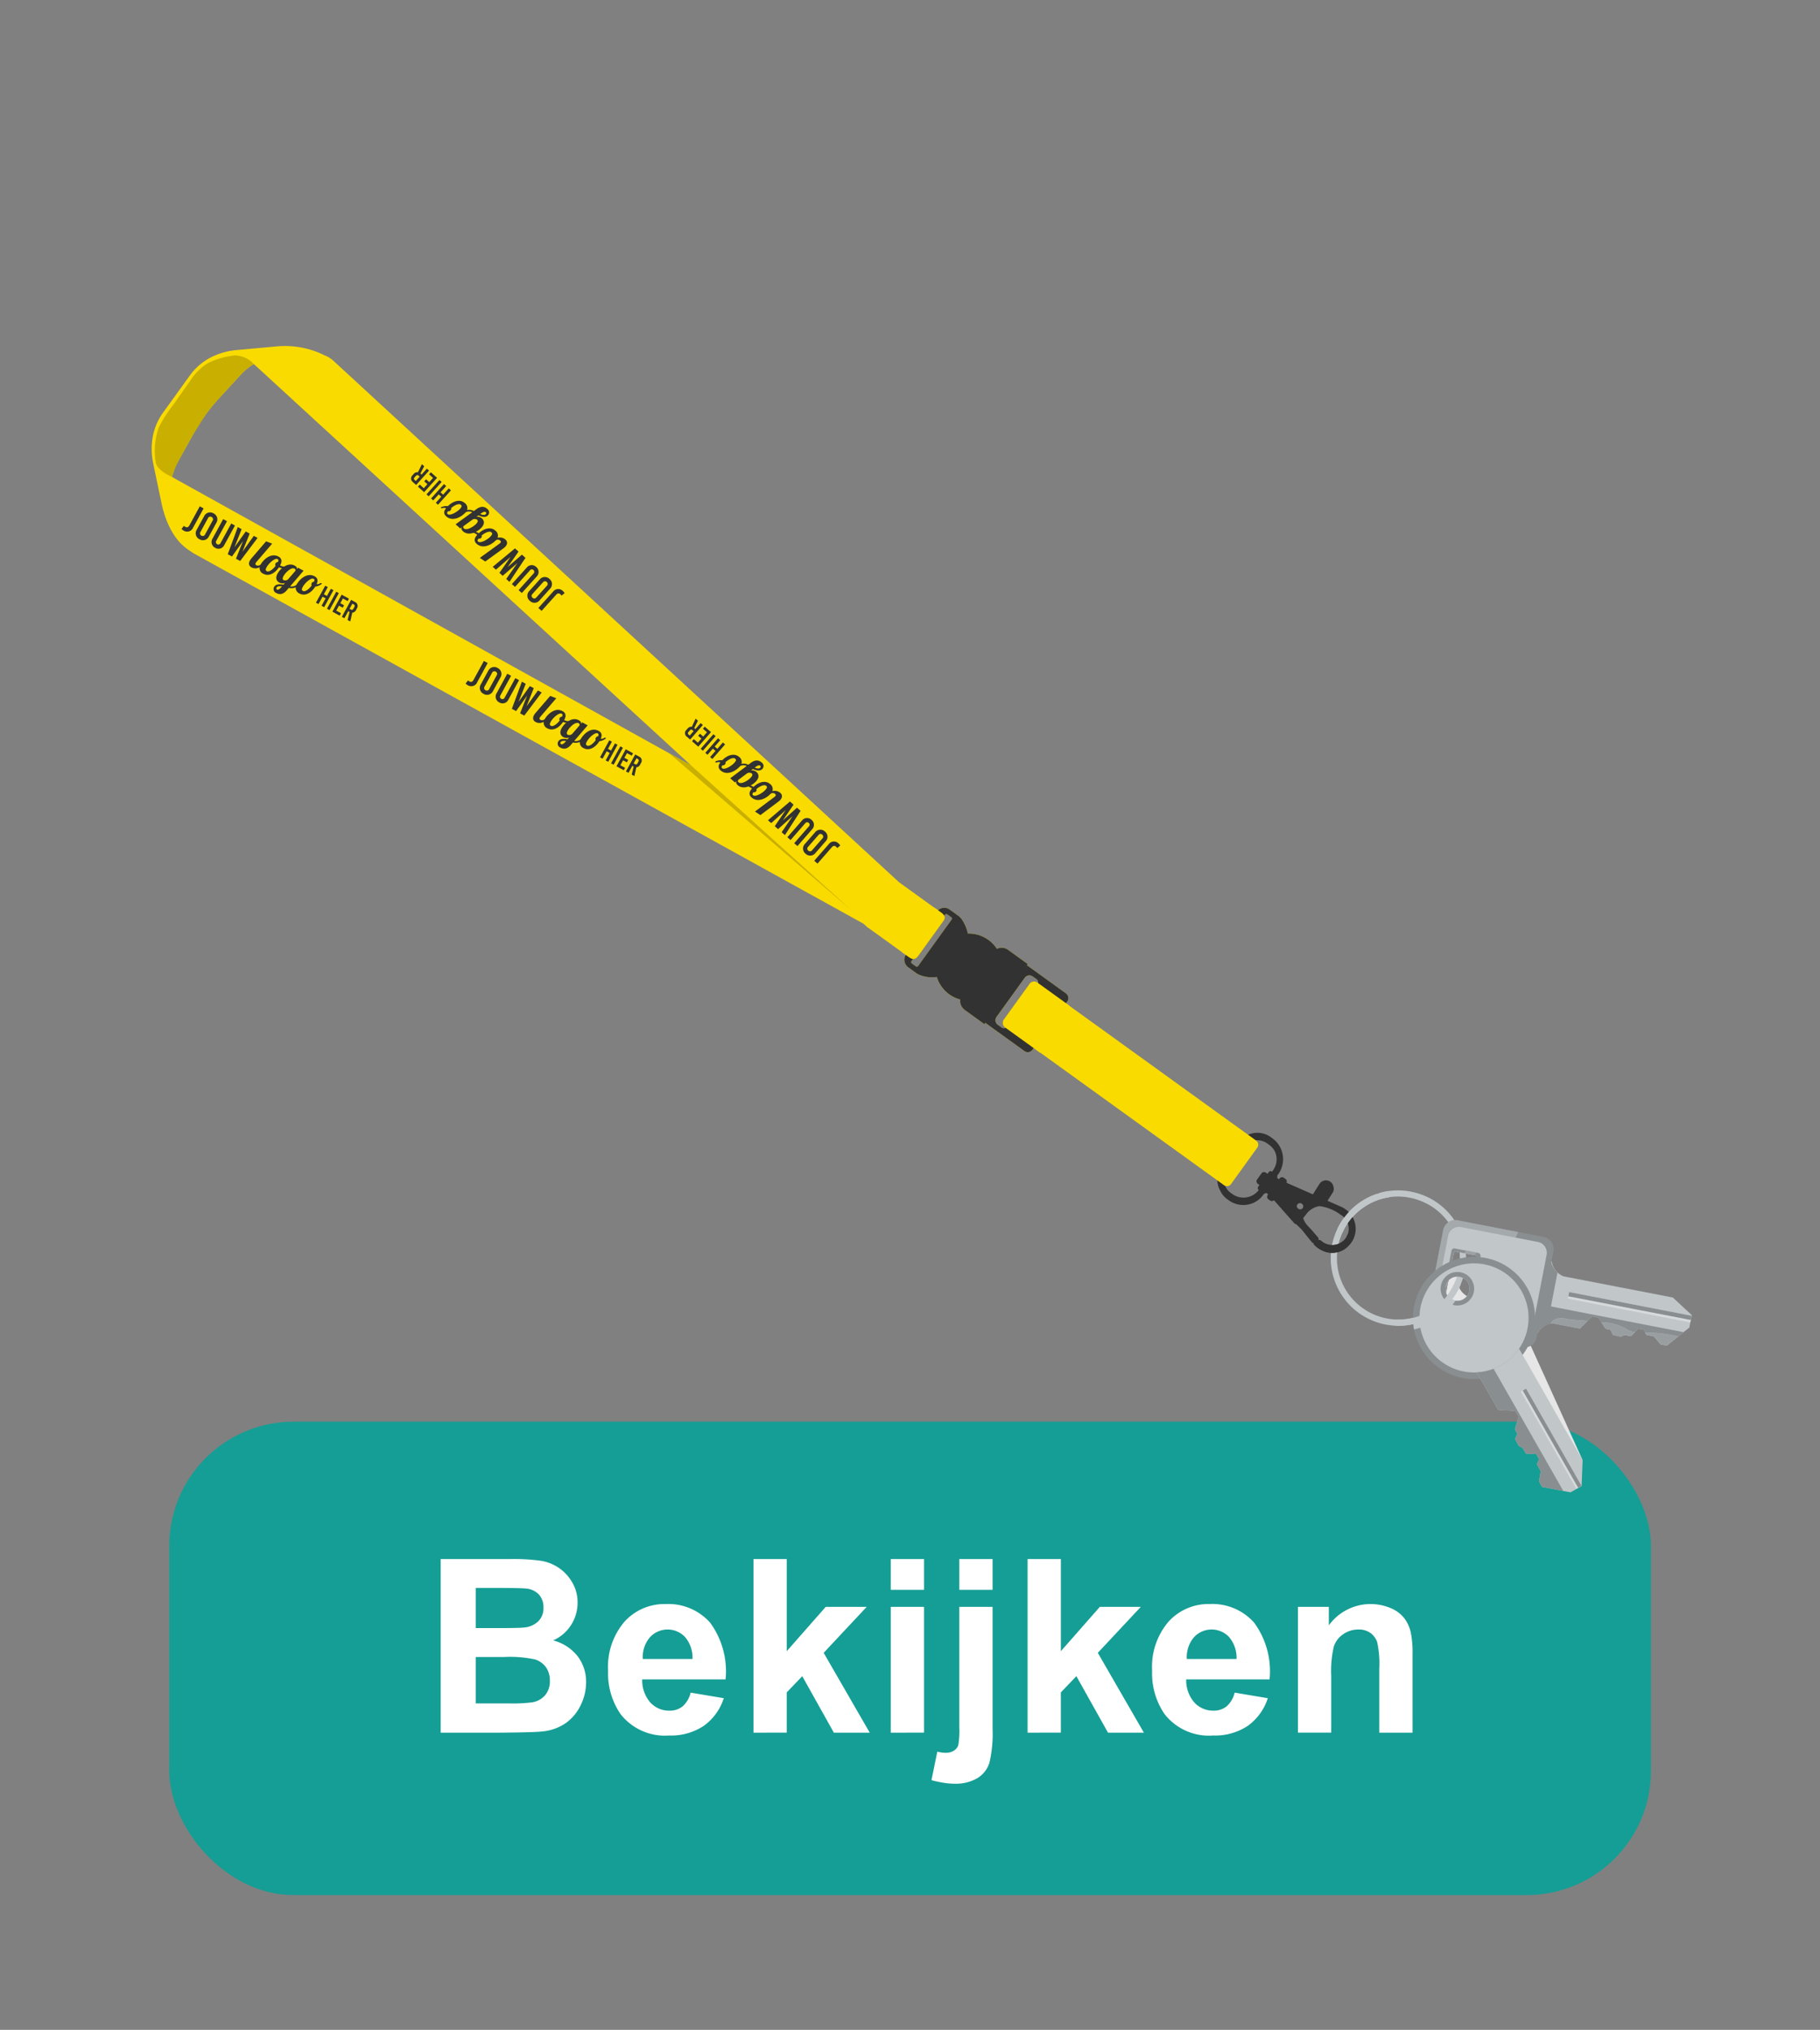<svg xmlns="http://www.w3.org/2000/svg" xmlns:xlink="http://www.w3.org/1999/xlink" viewBox="0 0 139 155">
  <rect x="0" y="0" width="139" height="155" fill="#808080" stroke="none"/>
  <defs>
    <symbol id="button" data-name="button" viewBox="0 0 74.226 17.155">
      <g>
        <path d="M0,0H5.299A15.376,15.376,0,0,1,7.646.131,3.456,3.456,0,0,1,9.03.679a3.405,3.405,0,0,1,1.018,1.107,3,3,0,0,1,.407,1.551,3.142,3.142,0,0,1-1.863,2.876A3.493,3.493,0,0,1,10.454,7.416a3.191,3.191,0,0,1,.651,1.998,3.939,3.939,0,0,1-.42,1.759,3.547,3.547,0,0,1-1.149,1.366,3.787,3.787,0,0,1-1.795.628q-.669.073-3.228.091H0ZM2.677,2.207V5.272H4.431q1.564,0,1.944-.045a1.774,1.774,0,0,0,1.081-.475A1.401,1.401,0,0,0,7.85,3.717a1.452,1.452,0,0,0-.339-.999A1.539,1.539,0,0,0,6.502,2.252q-.398-.045-2.288-.045Zm0,5.272v3.545h2.478a12.021,12.021,0,0,0,1.836-.082,1.659,1.659,0,0,0,.972-.528,1.63,1.63,0,0,0,.375-1.126,1.733,1.733,0,0,0-.289-1.014,1.645,1.645,0,0,0-.836-.606A9.091,9.091,0,0,0,4.838,7.48Z" style="fill: #fff"/>
        <path d="M19.089,10.201l2.532.425a4.156,4.156,0,0,1-1.542,2.121,4.53,4.53,0,0,1-2.636.728,4.295,4.295,0,0,1-3.708-1.637,5.497,5.497,0,0,1-.95-3.31,5.302,5.302,0,0,1,1.248-3.739A4.11,4.11,0,0,1,17.19,3.437a4.263,4.263,0,0,1,3.382,1.415,6.264,6.264,0,0,1,1.185,4.337H15.391a2.571,2.571,0,0,0,.615,1.759,1.925,1.925,0,0,0,1.465.629,1.558,1.558,0,0,0,1.004-.326A2.01,2.01,0,0,0,19.089,10.201Zm.144-2.568a2.447,2.447,0,0,0-.57-1.678,1.833,1.833,0,0,0-2.695.032,2.343,2.343,0,0,0-.534,1.645Z" style="fill: #fff"/>
        <path d="M23.888,13.258V0h2.542V7.036l2.975-3.383h3.129L29.25,7.162l3.518,6.096h-2.74L27.614,8.944l-1.185,1.238v3.075Z" style="fill: #fff"/>
        <path d="M34.375,2.352V0h2.541V2.352Zm0,10.906V3.653h2.541v9.604Z" style="fill: #fff"/>
        <path d="M42.15,3.653V12.959a9.653,9.653,0,0,1-.24,2.592,2.099,2.099,0,0,1-.922,1.18,3.248,3.248,0,0,1-1.741.425,5.416,5.416,0,0,1-.819-.067,8.845,8.845,0,0,1-.945-.204l.443-2.17c.121.024.233.044.339.059a2.16,2.16,0,0,0,.294.022,1.122,1.122,0,0,0,.638-.167.807.807,0,0,0,.33-.402,6.606,6.606,0,0,0,.081-1.411V3.653ZM39.609,2.352V0H42.15V2.352Z" style="fill: #fff"/>
        <path d="M44.824,13.258V0h2.542V7.036L50.34,3.653h3.129L50.187,7.162l3.518,6.096h-2.74L48.55,8.944l-1.185,1.238v3.075Z" style="fill: #fff"/>
        <path d="M60.638,10.201l2.532.425a4.156,4.156,0,0,1-1.542,2.121,4.53,4.53,0,0,1-2.636.728,4.295,4.295,0,0,1-3.708-1.637,5.497,5.497,0,0,1-.95-3.31,5.302,5.302,0,0,1,1.248-3.739,4.11,4.11,0,0,1,3.156-1.353,4.262,4.262,0,0,1,3.382,1.415,6.264,6.264,0,0,1,1.185,4.337H56.939a2.571,2.571,0,0,0,.615,1.759,1.925,1.925,0,0,0,1.465.629,1.558,1.558,0,0,0,1.004-.326A2.01,2.01,0,0,0,60.638,10.201Zm.144-2.568a2.447,2.447,0,0,0-.57-1.678,1.833,1.833,0,0,0-2.695.032,2.343,2.343,0,0,0-.534,1.645Z" style="fill: #fff"/>
        <path d="M74.226,13.258H71.684V8.356a7.588,7.588,0,0,0-.163-2.013,1.414,1.414,0,0,0-.529-.71,1.519,1.519,0,0,0-.882-.253,2.035,2.035,0,0,0-1.185.362,1.82,1.82,0,0,0-.719.958,8.281,8.281,0,0,0-.194,2.207v4.35h-2.541V3.653h2.36V5.064a3.936,3.936,0,0,1,4.703-1.325,2.579,2.579,0,0,1,1.054.773A2.8,2.8,0,0,1,74.085,5.58a7.944,7.944,0,0,1,.14,1.709Z" style="fill: #fff"/>
      </g>
    </symbol>
    <symbol id="Your_logo_zwart_naast_elkaar_" data-name="Your logo zwart naast elkaar " viewBox="0 0 28.411 6.104">
      <g id="horizontal">
        <g>
          <path d="M22.634,4.552V1.693h.433V2.898h.515V1.693h.433V4.552h-.433V3.306h-.515V4.552Z" style="fill: #323232"/>
          <path d="M24.489,1.693h.433V4.552h-.433Z" style="fill: #323232"/>
          <path d="M25.396,1.693h1.229v.408H25.829v.796h.633v.408H25.829v.837h.796v.408H25.396Z" style="fill: #323232"/>
          <path d="M27.962,4.552l-.314-1.18h-.225v1.18H26.99V1.693h.678a.638.638,0,0,1,.678.682v.315a.65.65,0,0,1-.298.584l.363,1.278Zm-.539-1.589h.225a.243.243,0,0,0,.265-.266V2.367a.243.243,0,0,0-.265-.266h-.225Z" style="fill: #323232"/>
        </g>
        <g>
          <path d="M12.784,0l-.739,3.47a.892.892,0,0,0-.026.206c0,.18.084.238.264.238.251,0,.482-.244.578-.566h.27c-.366,1.047-1.002,1.189-1.349,1.189-.386,0-.687-.231-.687-.771a2.109,2.109,0,0,1,.051-.418L11.833.128Z" style="fill: #323232"/>
          <path d="M15.355,2.255a.151.151,0,0,0,.071.013,2.046,2.046,0,0,0,.99-.386l.058.173a2.029,2.029,0,0,1-1.137.533C15.233,3.778,14.59,4.523,13.8,4.523a.915.915,0,0,1-1.028-1.015c0-.739.437-2.281,1.76-2.281C15.085,1.227,15.355,1.581,15.355,2.255Zm-.552.353c-.135-.032-.173-.142-.173-.27a.352.352,0,0,1,.199-.347c-.013-.27-.077-.373-.244-.373-.456,0-.855,1.176-.855,1.805,0,.424.084.521.328.521C14.372,3.945,14.699,3.367,14.802,2.609Z" style="fill: #323232"/>
          <path d="M18.768,1.285l-.636,2.981a1.219,1.219,0,0,0,.81-.919h.27A1.55,1.55,0,0,1,18.074,4.549l-.096.463c-.193.919-.733,1.092-1.157,1.092a.635.635,0,0,1-.72-.623c0-.54.565-.81,1.047-.957l.077-.341a1.032,1.032,0,0,1-.771.353c-.437,0-.854-.27-.854-1.034,0-.867.533-2.249,1.651-2.249.366,0,.521.141.521.328v.038l.071-.334ZM16.674,5.603c.135,0,.289-.193.372-.572l.039-.186c-.328.122-.63.289-.63.546A.219.219,0,0,0,16.674,5.603Zm-.122-2.191c0,.495.206.501.321.501a.626.626,0,0,0,.514-.501l.328-1.523a.253.253,0,0,0-.264-.238C16.905,1.651,16.551,2.808,16.551,3.412Z" style="fill: #323232"/>
          <path d="M21.41,2.095c.225-.045.386-.322.456-.443h.206a1.801,1.801,0,0,1-.662.861c-.077,1.234-.72,2.011-1.529,2.011a.915.915,0,0,1-1.028-1.015c0-.739.418-2.281,1.741-2.281C21.102,1.227,21.372,1.523,21.41,2.095Zm-.546.514C20.762,2.57,20.71,2.48,20.71,2.32a.338.338,0,0,1,.18-.334c-.013-.27-.084-.366-.244-.366-.456,0-.835,1.176-.835,1.805,0,.424.083.521.328.521C20.453,3.945,20.768,3.367,20.864,2.609Z" style="fill: #323232"/>
        </g>
        <g>
          <path d="M0,4.513l.085-.573a1.024,1.024,0,0,0,.248.03c.302,0,.434-.145.434-.513V.289h.64V3.571A.939.939,0,0,1,.41,4.573,1.335,1.335,0,0,1,0,4.513Z" style="fill: #323232"/>
          <path d="M2.028,3.553V1.249A.968.968,0,0,1,3.054.229a.967.967,0,0,1,1.025,1.02V3.553a.967.967,0,0,1-1.025,1.02A.967.967,0,0,1,2.028,3.553Zm1.412,0V1.249A.37.37,0,0,0,3.054.832a.37.37,0,0,0-.386.417V3.553a.37.37,0,0,0,.386.417A.37.37,0,0,0,3.44,3.553Z" style="fill: #323232"/>
          <path d="M4.702,3.584V.289h.64V3.584a.357.357,0,1,0,.712,0V.289H6.681V3.584a.936.936,0,0,1-.983.989A.946.946,0,0,1,4.702,3.584Z" style="fill: #323232"/>
          <path d="M10.489.289,9.868,4.513H9.162L8.824,1.731l-.338,2.781H7.78L7.159.289h.645l.35,2.854.35-2.854h.651l.35,2.854.35-2.854Z" style="fill: #323232"/>
        </g>
      </g>
    </symbol>
  </defs>
  <g style="isolation: isolate">
    <g id="Laag_1" data-name="Laag 1">
      <rect x="12.926" y="108.562" width="113.164" height="36.149" rx="9.488" style="fill: #159e95"/>
      <use width="74.226" height="17.155" transform="translate(33.657 119.05)" xlink:href="#button"/>
      <g>
        <g>
          <g>
            <g>
              <g>
                <g>
                  <g>
                    <g>
                      <path d="M109.463,97.995a1.476,1.476,0,0,1,.72,1.96c-.343.74,2.712-.582,1.972-.924a1.476,1.476,0,0,1-.72-1.96C111.778,96.331,108.723,97.652,109.463,97.995Z" style="fill: #e6e6e6;mix-blend-mode: multiply"/>
                      <polygon points="120.872 111.499 116.645 102.187 115.256 103.909 120.872 111.499" style="fill: #e6e6e6;mix-blend-mode: multiply"/>
                      <g>
                        <path d="M110.22,93.931l-1.271,6.566a.946.946,0,0,0,.747,1.105l6.566,1.271a.946.946,0,0,0,1.105-.747l1.271-6.566a.946.946,0,0,0-.747-1.105l-6.566-1.271a.946.946,0,0,0-1.105.747Zm.796,1.793L110.337,99.23a.177.177,0,0,0,.14.207l1.478.286a.177.177,0,0,0,.207-.14l.678-3.505a.177.177,0,0,0-.14-.207l-1.478-.286a.177.177,0,0,0-.207.14Z" style="fill: #898e91;fill-rule: evenodd"/>
                        <path d="M110.22,93.931l-1.271,6.566a.946.946,0,0,0,.747,1.105l2.3.445a1.472,1.472,0,0,1,.454-1.006c1.364-1.233,1.133-3.045,1.811-3.83.292-.338-.261-.925.841-1.825a3.625,3.625,0,0,0,.837-1.31l-4.613-.893a.946.946,0,0,0-1.105.747Zm.796,1.793L110.337,99.23a.177.177,0,0,0,.14.207l1.478.286a.177.177,0,0,0,.207-.14l.678-3.505a.177.177,0,0,0-.14-.207l-1.478-.286a.177.177,0,0,0-.207.14Z" style="fill: #a4a9ac;fill-rule: evenodd"/>
                        <path d="M110.601,94.368l-1.135,5.866a.845.845,0,0,0,.667.987l5.866,1.135a.845.845,0,0,0,.987-.667l1.135-5.866a.845.845,0,0,0-.667-.987l-5.866-1.135a.845.845,0,0,0-.987.667Zm.414,1.356L110.337,99.23a.177.177,0,0,0,.14.207l1.478.286a.177.177,0,0,0,.207-.14l.678-3.505a.177.177,0,0,0-.14-.207l-1.478-.286a.177.177,0,0,0-.207.14Z" style="fill: #c1c6c9;fill-rule: evenodd"/>
                        <path d="M110.104,99.382a.215.215,0,0,0,.171.244l1.796.347a.215.215,0,0,0,.251-.17l.59-3.048c-.078.068-.16.133-.242.195l-.509,2.631a.177.177,0,0,1-.207.14l-1.478-.286a.177.177,0,0,1-.14-.207l.012-.06c-.078.074-.16.146-.245.213Z" style="fill: #999ea1;fill-rule: evenodd"/>
                        <path d="M118.499,96.282c-.286,1.516-.781,3.997-1.067,5.513a1.456,1.456,0,0,1,1.147-.753l2.077.402.934-.922.495.092.534.843.387.093.186.378.578.137.309-.125.492.089.543-.571.436.085.18.382.591.122.508.608.47.091,1.721-1.37.185-.954-1.443-1.342-8.345-1.615a1.502,1.502,0,0,1-.917-1.182Z" style="fill: #c1c6c9;fill-rule: evenodd"/>
                        <polygon points="129.097 100.979 129.194 100.474 119.839 98.663 119.741 99.168 129.097 100.979 129.097 100.979" style="fill: #d7dadb;fill-rule: evenodd"/>
                        <polygon points="129.132 100.796 129.194 100.474 119.839 98.663 119.777 98.986 129.132 100.796 129.132 100.796" style="fill: #898e91;fill-rule: evenodd"/>
                        <path d="M117.827,99.642l-.395,2.153a1.334,1.334,0,0,1,1.256-.716l1.978.383.923-.94.495.092.534.843.387.093.186.378.578.137.309-.125.492.089.543-.571.436.085.18.382.591.122.508.608.47.091,1.283-1.022-10.756-2.082Z" style="fill: #898e91;fill-rule: evenodd"/>
                        <path d="M117.911,101.274Zm.518-.209q.072-.015.15-.024l2.077.402.587-.579c-.696-.056-1.28-.089-1.433-.125-.898-.214-1.225.051-1.38.326Zm3.879-.098.31.49.387.093.186.378.578.137.309-.125.492.089.302-.318a1.288,1.288,0,0,1-.708-.261,4.172,4.172,0,0,0-1.857-.483Zm3.351.807.071.15.591.122.508.608.47.091.866-.689a9.146,9.146,0,0,0-2.507-.282Z" style="fill: #c1c6c9;fill-rule: evenodd"/>
                        <path d="M117.913,101.278l.001,0-.003-.004.002.004Zm.502-.189a1.421,1.421,0,0,1,.272-.011l1.978.383.586-.597c-.701-.057-1.289-.09-1.443-.126-.924-.22-1.244.067-1.393.351Zm3.892-.122.31.49.387.093.186.378.578.137.309-.125.492.089.302-.318a1.288,1.288,0,0,1-.708-.261,4.172,4.172,0,0,0-1.857-.483Zm3.351.807.071.15.591.122.508.608.47.091.866-.689a9.145,9.145,0,0,0-2.507-.282Z" style="fill: #999ea1;fill-rule: evenodd"/>
                        <path d="M118.417,96.266c-.285,1.516-.782,3.996-1.067,5.513a1.518,1.518,0,0,1,.835-.645l.767-3.962a1.91,1.91,0,0,1-.535-.906Z" style="fill: #898e91;fill-rule: evenodd"/>
                        <path d="M117.742,99.626l-.392,2.154a1.51,1.51,0,0,1,.833-.634l.267-1.382-.709-.137Z" style="fill: #898e91;fill-rule: evenodd"/>
                        <path d="M110.855,95.503l-.75,3.873a.215.215,0,0,0,.17.251l1.796.347a.215.215,0,0,0,.251-.17l.749-3.873a.215.215,0,0,0-.17-.251l-1.796-.348a.215.215,0,0,0-.251.17Zm.161.222L110.337,99.23a.177.177,0,0,0,.14.207l1.478.286a.177.177,0,0,0,.207-.14l.678-3.505a.177.177,0,0,0-.14-.207l-1.478-.286a.177.177,0,0,0-.207.14Z" style="fill: #898e91;fill-rule: evenodd"/>
                        <path d="M110.594,96.85l-.288,1.487a1.875,1.875,0,0,0,.239-.183l.303-1.565c-.196.17-.149.18-.254.26Zm2.222-1.186-.841-.163c-.064.065-.126.129-.186.193l.814.158a1.724,1.724,0,0,1,.213-.188Z" style="fill: #9da2a5;fill-rule: evenodd"/>
                        <path d="M110.685,99.476a5.182,5.182,0,0,0,1.269-3.75l-.481-.093a4.707,4.707,0,0,1-1.117,3.502l-.018.094a.177.177,0,0,0,.14.207l.208.04Zm.388-6.306a5.142,5.142,0,0,0-2.424-1.921,5.201,5.201,0,0,0-.986-.271l-.16.453a4.706,4.706,0,0,1,3.109,1.904h0a.956.956,0,0,1,.154-.086h0l.021-.009.001,0,.021-.008.001,0,.021-.008.001-.001.021-.007.001,0,.02-.006.002-.001.02-.006.002-.001.02-.005.002-.001.02-.005.002-.001.02-.004.003-.001.02-.004.003-.001.019-.003.004-.001.019-.003.004-.001.018-.002.005-.001.015-.001Zm-1.715-1.577a5.178,5.178,0,0,0-4.024-.492l.052.477a4.705,4.705,0,0,1,3.627.363h0a.956.956,0,0,1,.101-.144h0l.015-.017,0-.001.015-.016.001-.001.015-.016.001-.001.015-.015.001-.001.015-.015.002-.002.016-.014.001-.001.016-.014.002-.001.016-.013.002-.002.016-.012.003-.002.016-.012.003-.002.016-.011.003-.002.016-.011.004-.002.016-.01.004-.003.013-.008Z" style="fill: #c1c6c9"/>
                      </g>
                    </g>
                    <path d="M101.976,94.222a5.165,5.165,0,0,0,6.925,6.567l.035-.016v0l-.001-.008-.001-.015-.001-.009-.001-.014-.001-.011,0-.012,0-.013,0-.01v-.015l0-.008,0-.017,0-.006.001-.019,0-.004.002-.02,0-.003.002-.021,0-.002.003-.022v-.001l.004-.023v-.001l.004-.024.055-.283q-.145.077-.294.144a4.693,4.693,0,1,1-2.6-8.929,1.508,1.508,0,0,0-.001-.477,5.171,5.171,0,0,0-4.133,3.27Z" style="fill: #c1c6c9"/>
                    <path d="M110.266,96.586a4.663,4.663,0,1,0,6.361,1.74,4.664,4.664,0,0,0-6.361-1.74Zm.579,1.014a.929.929,0,1,0,1.267.347.929.929,0,0,0-1.267-.347Z" style="fill: #898e91;fill-rule: evenodd"/>
                    <path d="M110.513,97.019a4.165,4.165,0,1,0,5.681,1.554,4.165,4.165,0,0,0-5.681-1.554Zm.332.581a.929.929,0,1,0,1.267.347.929.929,0,0,0-1.267-.347Z" style="fill: #c1c6c9;fill-rule: evenodd"/>
                    <path d="M110.672,97.296a1.279,1.279,0,1,0,1.744.477,1.279,1.279,0,0,0-1.744-.477Zm.173.304a.929.929,0,1,0,1.267.347.929.929,0,0,0-1.267-.347Z" style="fill: #898e91;fill-rule: evenodd"/>
                    <path d="M112.803,104.796l-.013.007,1.626,2.85,1.32.088.254.437-.293.958.182.356-.165.389.274.529.297.154.254.433.79.04.22.387-.173.387.294.53-.131.785.238.417,2.169.414.848-.483.078-1.977-4.856-8.512a4.171,4.171,0,0,1-3.214,1.809Z" style="fill: #c1c6c9;fill-rule: evenodd"/>
                    <path d="M112.787,104.797l1.629,2.856,1.32.088.254.437-.293.958.182.356-.165.389.274.529.297.154.254.433.79.04.22.387-.173.387.294.53-.131.785.238.417,1.618.309-5.323-9.33a4.137,4.137,0,0,1-1.286.273Z" style="fill: #898e91;fill-rule: evenodd"/>
                  </g>
                  <polygon points="120.386 113.689 120.787 113.461 116.553 106.039 116.152 106.268 120.386 113.689 120.386 113.689" style="fill: #d7dadb;fill-rule: evenodd"/>
                  <polygon points="120.531 113.607 120.787 113.461 116.553 106.039 116.297 106.185 120.531 113.607 120.531 113.607" style="fill: #898e91;fill-rule: evenodd"/>
                </g>
                <path d="M97.564,89.965l-.03-.021-.004-.003a.173.173,0,0,0,.01-.159l.083-.116a1.965,1.965,0,0,0-.444-2.743l-.129-.093a1.742,1.742,0,0,0-2.432.394l-1.319,1.828a1.732,1.732,0,0,0-.325.922l-.002-.001v.002l.002.001a1.747,1.747,0,0,0,.209.927,1.65,1.65,0,0,0,.541.665l.129.093a1.887,1.887,0,0,0,2.627-.421l0,0c.027-.033.055-.065.081-.1a.172.172,0,0,0,.139-.051l.006.005.03.021.09.065.029.021-.035.048a.236.236,0,0,0,.053.33l.129.093a.233.233,0,0,0,.294-.021l1.553,1.756.039.035a.231.231,0,0,0,.108.039l.404.392.817.995.032.03a.111.111,0,0,0,.113.012l-.003.002-.016.016a.078.078,0,0,0,.005.098,1.862,1.862,0,0,0,.515.401,1.728,1.728,0,0,0,1.765-.001,1.754,1.754,0,0,0,.431-.371,1.828,1.828,0,0,0,.438-.835,1.822,1.822,0,0,0-.729-1.874,1.892,1.892,0,0,0-.345-.198l-1.037-.455.405-.637a.498.498,0,0,0,.052-.421.579.579,0,0,0-.234-.392l-.029-.02a.582.582,0,0,0-.784.15l-.02.029-.507.799-2.014-.884a.233.233,0,0,0-.073-.286l-.129-.093a.236.236,0,0,0-.33.053l-.042.058-.029-.021Zm-3.45,1.208-.129-.093a1.233,1.233,0,0,1-.476-.719l.012.009.001-.001-.014-.01c-.007-.03-.018-.059-.023-.089a1.24,1.24,0,0,1,.219-.926l1.277-1.77a1.323,1.323,0,0,1,1.809-.255l.129.093a1.538,1.538,0,0,1,.415.448,1.43,1.43,0,0,1-.115,1.515l-.067.093-.007-.005a.177.177,0,0,0-.247.04l-.094.13-.121-.087a.243.243,0,0,0-.34.055l-.332.46a.243.243,0,0,0,.055.34l.121.087-.094.13a.177.177,0,0,0,.04.247l.004.003a1.461,1.461,0,0,1-2.024.305Zm5.035,1.123-.014-.011a.265.265,0,0,1-.092-.163.236.236,0,0,1,.002-.061.248.248,0,0,1,.482.117.242.242,0,0,1-.066.111A.264.264,0,0,1,99.148,92.297Zm1.522,2.218-.734-.852-.003-.002,0-.001a1.465,1.465,0,0,1-.406-.643c.078-.098.17-.216.276-.355a1.539,1.539,0,0,1,.978-.561,3.471,3.471,0,0,1,1.606.659,1.243,1.243,0,0,1,.398,1.782l-.041.053a1.278,1.278,0,0,1-1.736.245,1.224,1.224,0,0,1-.105-.085l-.022-.018a.248.248,0,0,0-.21-.037l.006-.006A.146.146,0,0,0,100.67,94.515Z" style="fill: #323232"/>
                <path d="M102.744,94.594a1.278,1.278,0,0,1-1.736.245,1.224,1.224,0,0,1-.105-.085l-.022-.018a.248.248,0,0,0-.21-.037l.006-.006a.146.146,0,0,0-.007-.179l-.641-.744-.334.462.521.634.032.03a.111.111,0,0,0,.113.012l-.003.002-.016.016a.078.078,0,0,0,.005.098,1.862,1.862,0,0,0,.515.401,1.728,1.728,0,0,0,1.765-.001,1.758,1.758,0,0,0,.431-.371,1.872,1.872,0,0,0,.134-.164,1.852,1.852,0,0,0,.196-.348l-.45-.325a1.713,1.713,0,0,1-.153.321Z" style="fill: #323232"/>
              </g>
              <path d="M25.473,27.558a2.077,2.077,0,0,0-.535-.359c-.047-.022-.097-.044-.148-.066a6.808,6.808,0,0,0-3.708-.677l-3.006.274a5.375,5.375,0,0,0-1.806.48A4.536,4.536,0,0,0,14.51,28.657l-2.071,2.872a4.543,4.543,0,0,0-.824,2.188l-.002.018a5.352,5.352,0,0,0,.09,1.664l.658,3.15c.616,2.651,1.9,3.353,2.224,3.564a2.102,2.102,0,0,0,.276.182L65.953,70.538l.298.273a.272.272,0,0,0,.047.026l2.875,2.074a.688.688,0,0,0-.043.076l-.015.035c-.005.012-.011.023-.015.035l.003.002a.717.717,0,0,0,.256.803l.694.501a2.487,2.487,0,0,0,1.494.237A2.553,2.553,0,0,0,73.34,76.325a.825.825,0,0,0,.197.66.994.994,0,0,0,.172.157l1.45,1.046a.035.035,0,0,0,.049-.008l.053-.092a.195.195,0,0,0,.02.028.216.216,0,0,0,.043.041l2.92,2.106a.433.433,0,0,0,.604-.098l.103-.143L93.484,90.504a.382.382,0,0,0,.533-.086l2.007-2.783a.382.382,0,0,0-.029-.483.387.387,0,0,0-.065-.061L81.409,76.615l.105-.146a.433.433,0,0,0-.034-.547.427.427,0,0,0-.072-.067l-2.92-2.106a.205.205,0,0,0-.071-.032l.058-.065a.035.035,0,0,0-.008-.049l-.003-.002-.005-.008-1.45-1.046a.835.835,0,0,0-.875-.09c-.032-.049-.064-.099-.1-.146a2.554,2.554,0,0,0-2.115-1.02,3.102,3.102,0,0,0-.467-1.094,1.283,1.283,0,0,0-.234-.244l-.694-.501a.696.696,0,0,0-.888.062l-2.897-2.09c-.013-.01-.024-.015-.036-.024a.894.894,0,0,0-.089-.075ZM79.275,75.077l-.106-.077-.005.007a.403.403,0,0,0-.516.119L76.669,77.87a.403.403,0,0,0-.015.45.398.398,0,0,0,.062.081l-.002.003.026.019a.36.36,0,0,0,.028.025l.045.033a.292.292,0,0,1-.317-.016l-.299-.216a.438.438,0,0,1-.064-.057.432.432,0,0,1-.025-.537L78.267,74.66a.433.433,0,0,1,.604-.098l.299.216a.274.274,0,0,1,.104.299Zm-6.597-4.856-2.55,3.535a.134.134,0,0,1-.187.03l-.303-.219a.128.128,0,0,1-.029-.031.134.134,0,0,1,.007-.146l.113-.157a.394.394,0,0,0,.342-.163L72.063,70.31a.394.394,0,0,0,.046-.376l.057-.078a.134.134,0,0,1,.187-.03l.303.219a.129.129,0,0,1,.029.031A.134.134,0,0,1,72.678,70.221ZM13.579,35.274l1.222-2.196a13.915,13.915,0,0,1,1.907-2.642l1.667-1.816a4.574,4.574,0,0,1,1.01-.822L52.783,58.451,13.137,36.423A4.509,4.509,0,0,1,13.579,35.274Z" style="fill: #fadb00"/>
              <path d="M81.488,76.506l.027-.037a.433.433,0,0,0-.034-.547.427.427,0,0,0-.072-.067l-2.92-2.106a.205.205,0,0,0-.071-.032l.058-.065a.035.035,0,0,0-.008-.049l-.003-.002-.005-.008-1.45-1.046a.835.835,0,0,0-.875-.09c-.032-.049-.064-.099-.1-.146a2.554,2.554,0,0,0-2.115-1.02,3.102,3.102,0,0,0-.467-1.094,1.283,1.283,0,0,0-.234-.244l-.694-.501a.696.696,0,0,0-.888.062l-2.463,3.397a.688.688,0,0,0-.043.076l-.015.035c-.005.012-.011.023-.015.035l.003.002a.717.717,0,0,0,.256.803l.694.501a2.487,2.487,0,0,0,1.494.237A2.553,2.553,0,0,0,73.34,76.325a.825.825,0,0,0,.197.66.994.994,0,0,0,.172.157l1.45,1.046a.035.035,0,0,0,.049-.008l.053-.092a.195.195,0,0,0,.02.028.216.216,0,0,0,.043.041l2.92,2.106a.433.433,0,0,0,.604-.098l.103-.143m.323-4.945-.106-.077h0a.403.403,0,0,0-.516.119l-1.984,2.75a.403.403,0,0,0-.015.45.398.398,0,0,0,.062.081l-.002.003.026.019a.36.36,0,0,0,.028.025l.045.033a.292.292,0,0,1-.317-.016l-.299-.216a.438.438,0,0,1-.064-.057.432.432,0,0,1-.025-.537L78.267,74.66a.433.433,0,0,1,.604-.098l.299.216a.274.274,0,0,1,.104.299Zm-6.597-4.856-2.55,3.535a.134.134,0,0,1-.187.03l-.303-.219a.128.128,0,0,1-.029-.031.134.134,0,0,1,.007-.146l.113-.157a.394.394,0,0,0,.342-.163L72.063,70.31a.394.394,0,0,0,.046-.376l.057-.078a.134.134,0,0,1,.187-.03l.303.219a.129.129,0,0,1,.029.031A.134.134,0,0,1,72.678,70.221Z" style="fill: #323232"/>
              <path d="M79.446,80.393l-2.639-1.903a.446.446,0,0,1-.11-.681l1.904-2.64a.43.43,0,0,1,.671-.109l2.4,1.731Z" style="fill: #fadb00"/>
              <path d="M69.262,72.981c.292.211.564.436.866.017l1.938-2.686c.174-.241.08-.441-.173-.623l-.543-.391-2.462,3.414Z" style="fill: #fadb00"/>
              <path d="M105.173,91.156a5.177,5.177,0,0,0-3.034,2.688l.392.277a4.705,4.705,0,0,1,2.675-2.477h0a.95.95,0,0,1-.041-.172h0l-.003-.023V91.45l-.002-.022v-.001l-.002-.022v-.002l-.001-.022V91.38l-.001-.021v-.002c0-.007,0-.014,0-.021v-.002l0-.021v-.002l.001-.021v-.002l.001-.02,0-.003.002-.02,0-.003.002-.019.001-.004.003-.019.001-.004.003-.018.001-.005.003-.015Z" style="fill: #c1c6c9"/>
              <path d="M107.996,101.519s.326-.083.484-.137a5.213,5.213,0,0,0,2.678-2.061.808.808,0,0,1-.432-.204,4.495,4.495,0,0,1-1.677,1.508h0l0-.001-.056.029h0a5.585,5.585,0,0,1-.555.239q-.089.033-.18.064h0c-.111.035-.331.091-.331.091s.009.082.025.214C107.969,101.4,107.996,101.519,107.996,101.519Z" style="fill: #c1c6c9;mix-blend-mode: multiply"/>
              <path d="M13.137,36.423s-1.164-.489-1.25-1.142a5.343,5.343,0,0,1,.253-2.668A10.627,10.627,0,0,1,13.266,30.87c.28-.388.756-1.093,1.238-1.761a4.404,4.404,0,0,1,1.341-1.359,5.842,5.842,0,0,1,2.11-.608,2.013,2.013,0,0,1,1.431.657,4.284,4.284,0,0,0-1.01.822c-.579.603-2.116,2.28-2.489,2.797s-1.173,1.808-1.512,2.415-.834,1.517-.972,1.844S13.137,36.423,13.137,36.423Z" style="fill: #c8af00"/>
            </g>
            <polygon points="52.783 58.451 65.134 69.607 51.119 57.529 52.783 58.451" style="fill: #c8af00"/>
          </g>
          <g>
            <use width="28.411" height="6.104" transform="matrix(0.454, 0.248, -0.248, 0.454, 36.68, 50.149)" xlink:href="#Your_logo_zwart_naast_elkaar_"/>
            <use width="28.411" height="6.104" transform="translate(62.636 66.319) rotate(-138.832) scale(0.517)" xlink:href="#Your_logo_zwart_naast_elkaar_"/>
            <use width="28.411" height="6.104" transform="matrix(-0.384, -0.346, 0.346, -0.384, 41.558, 47.023)" xlink:href="#Your_logo_zwart_naast_elkaar_"/>
            <use width="28.411" height="6.104" transform="matrix(0.454, 0.248, -0.248, 0.454, 14.982, 38.343)" xlink:href="#Your_logo_zwart_naast_elkaar_"/>
          </g>
        </g>
        <path d="M106.557,101.237a5.178,5.178,0,0,0,5.007-3.171l-.441-.169a4.697,4.697,0,0,1-.358.689l0-.001a4.56,4.56,0,0,1-1.763,1.636h0l0-.001-.056.029h0a5.87,5.87,0,0,1-.735.303h0a4.688,4.688,0,0,1-1.475.219l-.179.467Zm2.415-1.002-.025.012.025-.012Z" style="fill: #c1c6c9"/>
      </g>
    </g>
  </g>
</svg>
